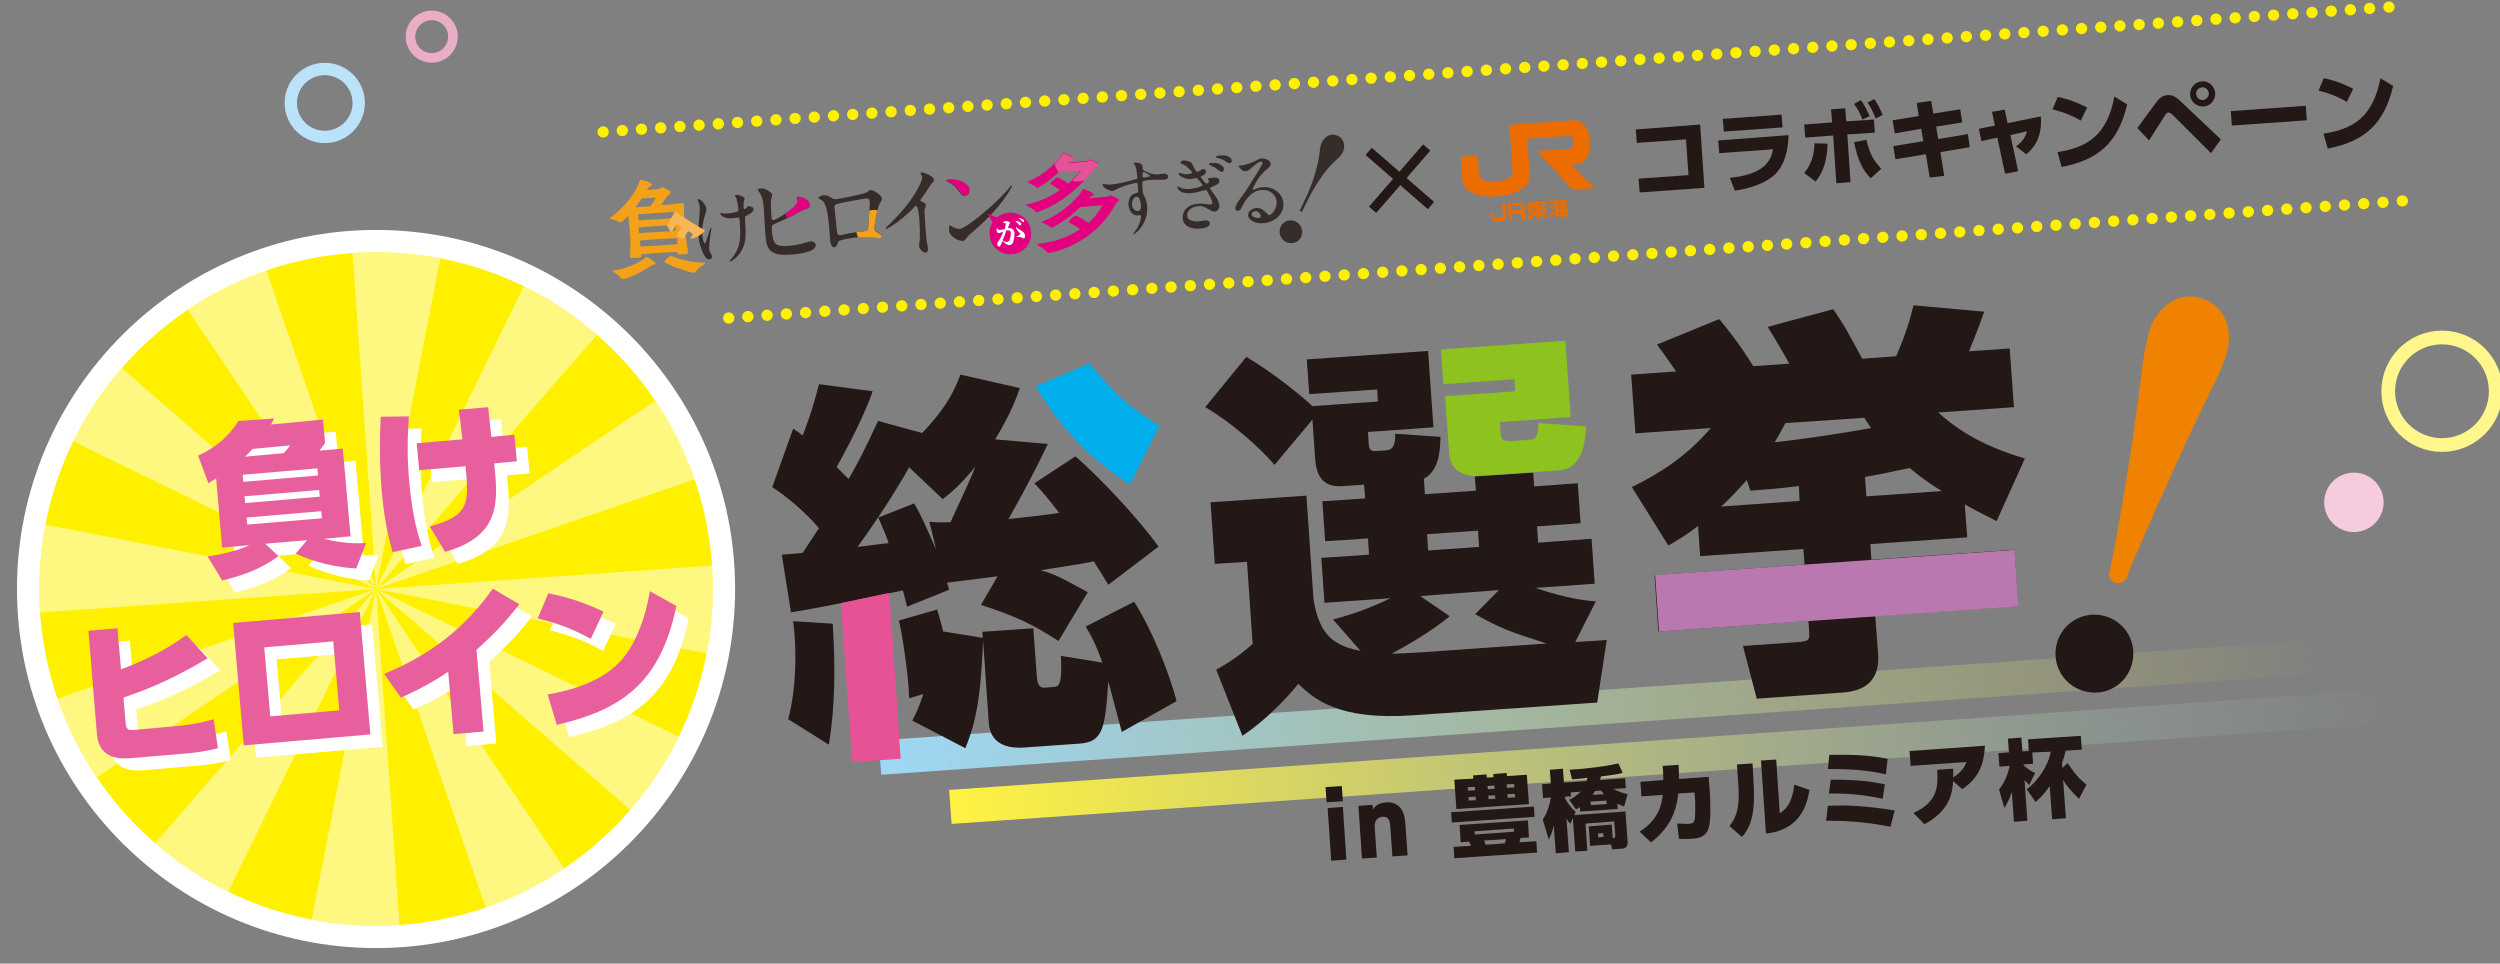 <?xml version="1.0" encoding="utf-8"?>
<!-- Generator: Adobe Illustrator 27.2.0, SVG Export Plug-In . SVG Version: 6.00 Build 0)  -->
<svg version="1.1" id="_レイヤー_2" xmlns="http://www.w3.org/2000/svg" xmlns:xlink="http://www.w3.org/1999/xlink" x="0px"
	 y="0px" viewBox="0 0 706.7 272.4" style="enable-background:new 0 0 706.7 272.4;" xml:space="preserve">
<rect x="0" y="0" width="706.7" height="272.4" fill="#808080" stroke="none"/>
<style type="text/css">
	.st0{fill:none;stroke:#BAE3F9;stroke-width:3.489;stroke-miterlimit:10;}
	.st1{fill:none;stroke:#FFF78C;stroke-width:3.877;stroke-miterlimit:10;}
	.st2{fill:none;stroke:#E9ADC6;stroke-width:2.714;stroke-miterlimit:10;}
	.st3{fill:#F7CBDE;}
	.st4{fill:#362C29;}
	.st5{fill:#F4A11A;}
	.st6{clip-path:url(#SVGID_00000160891832353946981960000006056927451017662366_);fill:#F7B756;}
	.st7{fill:#E3007F;}
	.st8{clip-path:url(#SVGID_00000005977460808918793760000006708490975751002022_);fill:#E75297;}
	.st9{clip-path:url(#SVGID_00000083067581077098388220000012513243954939459257_);fill:#E3007F;}
	.st10{clip-path:url(#SVGID_00000008850436681325342380000018202235462481667481_);fill:#F4A11A;}
	.st11{clip-path:url(#SVGID_00000157990869165236919860000000122957607525282194_);fill:#E3007F;}
	.st12{fill:#FFFFFF;}
	.st13{fill:#EC6C00;}
	.st14{fill:none;stroke:#231815;stroke-width:2.701;stroke-miterlimit:10;}
	.st15{fill:#231815;}
	.st16{fill:none;stroke:#FFF000;stroke-width:3.184;stroke-linecap:round;stroke-linejoin:round;}
	
		.st17{fill:none;stroke:#FFF000;stroke-width:3.184;stroke-linecap:round;stroke-linejoin:round;stroke-dasharray:1.598519e-02,5.435;}
	
		.st18{fill:none;stroke:#FFF000;stroke-width:3.184;stroke-linecap:round;stroke-linejoin:round;stroke-dasharray:1.595522e-02,5.425;}
	.st19{fill:url(#SVGID_00000086667190112836130380000007836772703704702622_);}
	.st20{fill:url(#SVGID_00000071545887744218398840000001639921345561509301_);}
	.st21{fill:#E75297;}
	.st22{fill:#00AEEB;}
	.st23{fill:#B979B0;}
	.st24{fill:#EF8200;}
	.st25{fill:#8DC21F;}
	.st26{fill:#FFF000;}
	.st27{opacity:0.5;}
	.st28{clip-path:url(#SVGID_00000128469273018824791340000018145650597767472318_);}
	.st29{fill:#E85F9D;}
</style>
<circle class="st0" cx="91.8" cy="29.1" r="9.6"/>
<circle class="st1" cx="690.3" cy="110.6" r="15.2"/>
<ellipse transform="matrix(0.923 -0.386 0.386 0.923 5.418 47.849)" class="st2" cx="122" cy="10.4" rx="6" ry="6"/>
<circle class="st3" cx="665.4" cy="142" r="8.4"/>
<g>
	<g>
		<g>
			<g>
				<g>
					<g>
						<g>
							<path class="st4" d="M199.7,59.2c0,0.4-0.6,2.2-0.7,2.6c-0.4,1.6-0.6,3.3-0.5,4.6c0.1,1.1,0.4,2.4,0.7,2.4
								c0.5,0,1.4-4.4,1.8-4.5c0.1,0,0.1,0.1,0.1,0.2c0,0.2-0.3,2.3-0.4,2.8c-0.1,0.5-0.3,2.2-0.2,3.2c0,0.2,0,0.5,0.4,1.1
								c0.1,0.1,0.3,0.6,0.4,0.9c0,0.4-0.3,0.8-0.8,0.8c-0.9,0.1-1.6-1.3-2.1-2.6c-0.8-1.9-0.9-3.3-0.9-4c-0.1-0.9-0.1-2,0.2-5.5
								c0.1-1.7,0.1-2.1,0.1-2.6c0-0.6-0.2-1.1-0.4-1.6c-0.1-0.4-0.2-0.4-0.2-0.5c0-0.1,0-0.2,0.2-0.2
								C198.1,56.2,199.6,57.8,199.7,59.2z M210.6,61.6c0.3,5,0.3,7-0.9,9.1c-1.1,2.1-3.1,3.3-3.4,3.3c0,0-0.1,0-0.1-0.1
								c0-0.1,1.1-1.4,1.3-1.7c1.9-2.9,1.9-5.2,1.6-9.8c-0.1-0.8-0.1-1-0.5-0.9c-0.2,0-1.3,0.2-1.5,0.2c-2.4,0.2-3.5-0.9-3.5-1.4
								c0,0,0-0.1,0.1-0.1c0.1,0,0.4,0.1,0.6,0.1c0.6,0.1,1.2,0.1,1.5,0c0.4,0,2.2-0.2,2.8-0.6c0.1-0.1,0.2-0.2,0.1-1
								c-0.1-0.8-0.4-2.4-0.6-2.8c-0.1-0.1-0.4-0.4-0.4-0.5c0-0.1,0.3-0.3,0.6-0.3c0.7,0,2.1,0.5,2.2,1c0,0.2-0.3,0.9-0.3,1.1
								c0,0.4,0,0.9,0,1.3c0,0.4,0.1,0.6,0.3,0.6c0.2,0,0.5-0.3,0.6-0.4c0.2-0.4,0.2-0.4,0.5-0.4c0.2,0,1.3,0.1,1.4,0.7
								c0.1,0.7-0.7,1.3-1.3,1.6c-0.7,0.4-0.9,0.5-0.9,0.6C210.5,61.1,210.6,61.5,210.6,61.6z"/>
						</g>
					</g>
					<path class="st4" d="M260.4,56.9c1.2,0.6,1.3,0.7,1.3,1c0,0.2-0.2,1-0.3,1.2c-0.1,0.5-0.1,1.1,0.2,5.1c0.1,0.8,0.2,2.3,0.3,3.5
						c0.1,0.3,0.3,2,0.4,2.4c0,0.3,0.1,1.3-0.6,1.3c-0.8,0.1-1.9-1.1-1.9-1.9c0-0.3,0.2-1.6,0.2-1.9c0.1-1.6,0-3.8-0.1-5.4
						c-0.1-1-0.3-4.1-1-4c-0.1,0-0.3,0.1-0.5,0.4c-2.6,2.9-7.3,6.1-7.8,6.1c-0.1,0-0.1,0-0.2-0.2c0-0.1,0-0.1,0.1-0.2
						c0.7-0.7,1.5-1.4,1.9-1.9c6.4-6.3,8.3-11.4,8.3-12.2c0-0.3-0.1-0.5-0.3-0.8c0-0.1-0.2-0.4-0.2-0.4c0-0.1,0.1-0.2,0.3-0.3
						c0.4,0,3.4,1,3.5,2.1c0,0.3-0.1,0.5-0.2,0.6c-0.7,0.7-0.8,0.9-1.8,2.5c-0.4,0.7-1.3,1.8-1.8,2.6
						C260.1,56.7,260.2,56.8,260.4,56.9z"/>
					<g>
						<g>
							<path class="st5" d="M182.5,72.8c0.1-0.1,0.2-0.2,0.3-0.2c0.3,0,2.5,1.5,2.5,1.9c0,0.2-0.2,0.3-0.7,0.4
								c-0.4,0.1-0.6,0.2-0.9,0.4c-3.2,2.2-6.7,3.6-7.6,3.6c-0.2,0-0.4,0-0.5-0.2c-0.3-0.6-1.7-1.5-2.3-1.9
								c-0.1-0.1-0.2-0.1-0.2-0.2s0.1-0.1,0.2-0.1C178.7,75.7,181.7,73.4,182.5,72.8z M194.5,71.4c0,0.3-0.2,0.3-0.3,0.4
								c-0.4,0.1-0.9,0.1-1.4,0.1c-1.1,0.1-1.3,0-1.3-0.3l0-0.4c-1,0-3.1,0.2-5.2,0.3c-1.8,0.1-3.9,0.3-5.1,0.4l0.1,0.6
								c0,0.3-0.4,0.3-1.6,0.4c-1.5,0.1-1.6,0-1.6-0.1l0-0.1c0.1-3.3,0.2-4.6,0-6.5c-0.3-3.6-0.4-4.5-0.5-5.2
								c-0.5,0.5-1.8,1.9-2.2,1.9c-0.1,0-0.2,0-0.3-0.1c-0.9-0.5-1.8-0.7-2.4-0.9c-0.2,0-0.2-0.1-0.3-0.1c0,0,0-0.1,0.1-0.2
								c4.3-3.2,7.4-7.4,8.4-10.6c0.1-0.1,0.1-0.2,0.1-0.2c0.5,0,3.2,0.8,3.3,1.4c0,0.2-0.2,0.4-0.6,0.6c-0.3,0.1-0.4,0.1-0.9,0.9
								c1.7-0.1,3.1-0.2,3.6-0.3c0.3,0,0.5-0.5,0.8-0.5c0.1,0,2.3,0.9,2.4,1.5c0,0.1-0.1,0.3-0.4,0.5c-0.2,0.1-0.5,0.5-0.6,0.6
								c-0.5,0.6-1.1,1.6-1.7,2.5c1.7-0.1,2.8-0.2,6.1-0.6c0.2,0,0.3,0,0.3,0.2l0,0.1c0,2.7,0.1,4.4,0.3,7.3
								C193.8,66.7,194.1,68.4,194.5,71.4L194.5,71.4z M181.4,56.1c-0.5,0.8-1.1,1.6-1.8,2.5c1.4-0.1,2.9-0.2,4.3-0.3
								c0.5-0.8,1.2-1.8,1.5-2.5C185,55.9,183,56,181.4,56.1z M191,63.6c-0.9,0-3.1,0.2-5.2,0.3c-1.9,0.1-4.1,0.3-5.3,0.4l0.1,1.6
								c1.2-0.1,3.3-0.2,5.2-0.3c2.1-0.1,4.3-0.3,5.2-0.4L191,63.6z M190.7,59.9c0,0-2.7,0.2-5.2,0.3c-2.6,0.2-5.1,0.4-5.1,0.4
								s0,0.5,0.1,1.7c1.2-0.1,3.3-0.2,5.2-0.3c2.1-0.1,4.2-0.3,5.2-0.4C190.7,60.4,190.7,59.9,190.7,59.9z M186.1,67.6
								c-1.9,0.1-4.1,0.3-5.2,0.4c0,0.6,0.1,1.1,0.2,1.7c1.2-0.1,3.3-0.2,5.2-0.3c2.1-0.1,4.3-0.3,5.2-0.4c0-0.6,0-1.1-0.1-1.7
								C190.3,67.4,188.1,67.5,186.1,67.6z M196.6,76.9c-0.1,0.1-0.2,0.2-0.4,0.2c-1,0.1-8.4-2.5-8.4-3.2c0-0.1,1.5-1.6,1.9-1.6
								c0.1,0,0.2,0,0.3,0.1c0.9,0.5,5.2,1.8,9,1.9c0.2,0,0.3,0,0.3,0.1c0,0.1,0,0.2-0.2,0.3C198.4,75,197.1,76.1,196.6,76.9z"/>
						</g>
						<g>
							<defs>
								<path id="SVGID_1_" d="M199,74.2c-3.8-0.1-8.1-1.4-9-1.9c-0.1-0.1-0.2-0.1-0.3-0.1c-0.5,0-1.9,1.5-1.9,1.6
									c0.1,0.7,7.4,3.3,8.4,3.2c0.2,0,0.3,0,0.4-0.2c0.5-0.8,1.8-1.9,2.5-2.4c0.2-0.1,0.2-0.2,0.2-0.3
									C199.3,74.2,199.2,74.2,199,74.2z M172.5,61.9c0,0,0-0.1,0.1-0.2c4.3-3.2,7.4-7.4,8.4-10.6c0.1-0.1,0.1-0.2,0.1-0.2
									c0.5,0,3.2,0.8,3.3,1.4c0,0.2-0.2,0.4-0.6,0.6c-0.3,0.1-0.4,0.1-0.9,0.9c1.7-0.1,3.1-0.2,3.6-0.3c0.3,0,0.5-0.5,0.8-0.5
									c0.1,0,2.3,0.9,2.4,1.5c0,0.1-0.1,0.3-0.4,0.5c-0.2,0.1-0.5,0.5-0.6,0.6c-0.5,0.6-1.1,1.6-1.7,2.5c1.7-0.1,2.8-0.2,6.1-0.6
									c0.2,0,0.3,0,0.3,0.2l0,0.1c0,2.7,0.1,4.4,0.3,7.3c0.1,1.6,0.4,3.3,0.8,6.2l0,0.1c0,0.3-0.2,0.3-0.3,0.4
									c-0.4,0.1-0.9,0.1-1.4,0.1c-1.1,0.1-1.3,0-1.3-0.3l0-0.4c-1,0-3.1,0.2-5.2,0.3c-1.8,0.1-3.9,0.3-5.1,0.4l0.1,0.6
									c0,0.3-0.4,0.3-1.6,0.4c-1.5,0.1-1.6,0-1.6-0.1l0-0.1c0.1-3.3,0.2-4.6,0-6.5c-0.3-3.6-0.4-4.5-0.5-5.2
									c-0.5,0.5-1.8,1.9-2.2,1.9c-0.1,0-0.2,0-0.3-0.1c-0.9-0.5-1.8-0.7-2.4-0.9C172.6,61.9,172.5,61.9,172.5,61.9z M185.5,60.2
									c-2.6,0.2-5.1,0.4-5.1,0.4s0,0.5,0.1,1.7c1.2-0.1,3.3-0.2,5.2-0.3c2.1-0.1,4.2-0.3,5.2-0.4c-0.1-1.1-0.1-1.7-0.1-1.7
									S188,60.1,185.5,60.2z M179.7,58.6c1.4-0.1,2.9-0.2,4.3-0.3c0.5-0.8,1.2-1.8,1.5-2.5c-0.5,0-2.6,0.2-4.1,0.3
									C180.9,56.9,180.4,57.8,179.7,58.6z M180.7,66c1.2-0.1,3.3-0.2,5.2-0.3c2.1-0.1,4.3-0.3,5.2-0.4l-0.1-1.6
									c-0.9,0-3.1,0.2-5.2,0.3c-1.9,0.1-4.1,0.3-5.3,0.4L180.7,66z M181,69.8c1.2-0.1,3.3-0.2,5.2-0.3c2.1-0.1,4.3-0.3,5.2-0.4
									c0-0.6-0.1-1.1-0.1-1.7c-0.9,0-3.1,0.2-5.2,0.3c-1.9,0.1-4.1,0.3-5.2,0.4C180.9,68.6,180.9,69.2,181,69.8z M173.3,76.8
									c0.6,0.4,2,1.4,2.3,1.9c0.1,0.1,0.3,0.2,0.5,0.2c0.9-0.1,4.4-1.4,7.6-3.6c0.3-0.2,0.5-0.3,0.9-0.4c0.4-0.1,0.7-0.3,0.7-0.4
									c0-0.4-2.2-1.9-2.5-1.9c-0.1,0-0.1,0.1-0.3,0.2c-0.8,0.7-3.8,2.9-9.1,3.8c-0.1,0-0.2,0-0.2,0.1
									C173.1,76.7,173.1,76.7,173.3,76.8z"/>
							</defs>
							<clipPath id="SVGID_00000128483693392829972180000015974154835526951609_">
								<use xlink:href="#SVGID_1_"  style="overflow:visible;"/>
							</clipPath>
							
								<ellipse transform="matrix(0.58 -0.815 0.815 0.58 31.825 184.029)" style="clip-path:url(#SVGID_00000128483693392829972180000015974154835526951609_);fill:#F7B756;" cx="194.2" cy="61.2" rx="6.3" ry="6.3"/>
						</g>
					</g>
					<g>
						<path class="st4" d="M368.9,56.4c1.8-3.6,3.6-9,4.1-13c0.2-1.8,0.3-2.5,0.7-3.2c0.9-1.8,2.7-2.7,4.5-1.8
							c1.7,0.8,2.2,2.8,1.4,4.6c-0.3,0.7-0.7,1.2-2.2,2.5c-3.1,2.8-6,7.6-7.8,11.2l-1.6,3.2l-0.6-0.3L368.9,56.4z M367.8,67
							c-0.7,1.5-2.6,2.2-4.3,1.4c-1.6-0.8-2.2-2.7-1.5-4.3c0.8-1.7,2.7-2.2,4.3-1.5C367.9,63.5,368.6,65.4,367.8,67z"/>
					</g>
					<g>
						<g>
							<path class="st7" d="M302.6,48.2c-0.6,0-2.1,0.2-3,0.2c-3.4,3.2-6.2,4.7-6.3,4.7c-0.1,0-0.2,0-0.3-0.1
								c-0.4-0.5-1.9-1.1-2.4-1.4c-0.1-0.1-0.2-0.1-0.2-0.1c0,0,0.1-0.1,0.1-0.1c6.1-2.7,9.5-7,9.9-8.2c0-0.1,0.1-0.1,0.1-0.1
								c0.1,0,2.8,1,2.9,1.5c0,0.1-0.2,0.2-0.4,0.3c-0.3,0.1-0.8,0.7-1,0.9l-0.1,0.2l1-0.1c1.2-0.1,4.3-0.4,4.3-0.4
								c0.6,0,0.5-0.4,0.9-0.4c0.2,0,2.3,0.8,2.3,1.2c0,0.2-0.3,0.4-0.4,0.5c-0.5,0.5-0.6,0.6-1,1.1c-7.1,9.7-15.9,12.1-15.9,12.1
								c-0.1,0-0.3,0-0.3-0.1c-0.6-0.8-2.1-1.5-2.6-1.8c-0.2-0.1-0.2-0.2-0.2-0.2c0-0.1,0.2-0.1,0.3-0.1c3.7-0.8,6.8-2.3,9.3-4.1
								c-0.9-0.7-2-1.3-2.5-1.6c-0.2-0.1-0.2-0.2-0.2-0.2c0-0.2,1.5-1.6,1.9-1.7c0.3,0,2,0.8,3.2,1.7c1.5-1.3,2.7-2.7,3.7-4.1
								L302.6,48.2z M308.5,56c1.3-0.1,4.4-0.4,4.4-0.4c0.6,0,0.6-0.4,0.9-0.4c0.4,0,2.5,1,2.5,1.3c0,0.3-0.3,0.5-0.4,0.6
								c-0.6,0.5-0.5,0.6-0.9,1.2c-6.3,11.1-17.7,13.1-18.5,13.2c-0.1,0-0.3,0-0.4-0.1c-0.6-0.9-2.2-1.7-2.7-2.1
								c-0.2-0.1-0.2-0.2-0.2-0.3c0,0,0.1-0.1,0.3-0.1c4.6-0.4,8.7-2,11.8-4.1c-1-0.8-2.4-1.6-2.9-1.8c-0.2-0.1-0.3-0.2-0.3-0.3
								c0-0.2,1.5-1.7,1.9-1.7c0.5,0,2.6,1.2,3.7,2c1.7-1.5,3.1-3.3,3.9-5c-1.2,0.1-2.1,0.2-3.3,0.3c-0.6,0-1.9,0.2-2.9,0.2
								c-4.1,4-7.9,5.8-8,5.9c-0.1,0-0.2,0-0.3-0.1c-0.4-0.5-2-1.1-2.6-1.4c-0.1-0.1-0.2-0.1-0.2-0.1c0,0,0.1-0.1,0.2-0.1
								c6.9-2.7,11.1-8,11.6-9.2c0-0.1,0.1-0.1,0.1-0.1c0.2,0,3,1.1,3,1.6c0,0.2-0.2,0.3-0.5,0.4c-0.3,0.1-0.3,0.1-1,0.9L308.5,56z"
								/>
						</g>
						<g>
							<defs>
								<path id="SVGID_00000070090864997105204090000010384508553300126121_" d="M309,48.1c0.4-0.5,0.5-0.6,1-1.1
									c0.1-0.1,0.4-0.3,0.4-0.5c0-0.4-2.1-1.3-2.3-1.2c-0.3,0-0.3,0.3-0.9,0.4c0,0-3.1,0.3-4.3,0.4l-1,0.1l0.1-0.2
									c0.2-0.3,0.7-0.8,1-0.9c0.3-0.1,0.5-0.2,0.4-0.3c0-0.5-2.7-1.5-2.9-1.5c-0.1,0-0.1,0-0.1,0.1c-0.4,1.1-3.8,5.5-9.9,8.2
									c-0.1,0-0.1,0.1-0.1,0.1c0,0.1,0.1,0.1,0.2,0.1c0.6,0.3,2.1,0.9,2.4,1.4c0.1,0.1,0.2,0.1,0.3,0.1c0.2,0,3-1.5,6.3-4.7
									c0.8-0.1,2.4-0.2,3-0.2l3-0.2c-1,1.4-2.2,2.7-3.7,4.1c-1.2-0.9-2.9-1.7-3.2-1.7c-0.4,0-1.9,1.5-1.9,1.7
									c0,0.1,0.1,0.2,0.2,0.2c0.5,0.2,1.6,0.9,2.5,1.6c-2.5,1.8-5.6,3.3-9.3,4.1c-0.2,0-0.3,0.1-0.3,0.1c0,0,0.1,0.1,0.2,0.2
									c0.5,0.3,2,1,2.6,1.8c0.1,0.1,0.2,0.1,0.3,0.1C293.1,60.2,301.9,57.8,309,48.1z M296,71.3c0.1,0.1,0.3,0.1,0.4,0.1
									c0.8-0.1,12.2-2,18.5-13.2c0.3-0.6,0.3-0.6,0.9-1.2c0.1-0.1,0.4-0.3,0.4-0.6c0-0.4-2.1-1.4-2.5-1.3c-0.3,0-0.3,0.4-0.9,0.4
									c0,0-3.1,0.3-4.4,0.4l-0.7,0.1c0.7-0.8,0.7-0.8,1-1c0.3-0.1,0.5-0.2,0.5-0.4c0-0.5-2.8-1.6-3-1.6c-0.1,0-0.1,0-0.1,0.1
									c-0.4,1.2-4.7,6.5-11.6,9.2c-0.1,0-0.2,0.1-0.2,0.1c0,0,0.1,0.1,0.2,0.1c0.6,0.3,2.2,0.9,2.6,1.4c0.1,0.1,0.2,0.1,0.3,0.1
									c0.1,0,3.9-1.9,8-5.9c0.9-0.1,2.3-0.2,2.9-0.2c1.2-0.1,2.1-0.2,3.3-0.3c-0.9,1.7-2.2,3.4-3.9,5c-1.1-0.8-3.2-2-3.7-2
									c-0.4,0-1.9,1.5-1.9,1.7c0,0.1,0.1,0.2,0.3,0.3c0.5,0.2,1.9,1.1,2.9,1.8c-3.2,2.1-7.2,3.7-11.8,4.1c-0.3,0-0.3,0.1-0.3,0.1
									c0,0.1,0.1,0.1,0.2,0.3C293.8,69.6,295.4,70.4,296,71.3z"/>
							</defs>
							<clipPath id="SVGID_00000153669183629118353740000008336641640683882391_">
								<use xlink:href="#SVGID_00000070090864997105204090000010384508553300126121_"  style="overflow:visible;"/>
							</clipPath>
							<path style="clip-path:url(#SVGID_00000153669183629118353740000008336641640683882391_);fill:#E75297;" d="M310.9,44.9
								c-0.1,3.6-3,6.4-6.6,6.4c-3.6-0.1-6.4-3-6.4-6.6c0.1-3.6,3-6.4,6.6-6.4C308.1,38.4,311,41.3,310.9,44.9z"/>
						</g>
					</g>
					<g>
						<path class="st4" d="M217.7,54.3c0.2,0.1,0.5,0.4,0.6,0.7c0,0.3-0.4,1.5-0.4,1.7c0,1.1,0.1,3.7,0.2,5c0,0.2,0.1,0.5,0.6,0.5
							c0.6,0,6.9-3.7,6.8-5.3c0-0.2-0.3-1-0.3-1.1c0-0.1,0.2-0.1,0.4-0.1c2-0.1,3.2,1.6,3.3,2.3c0,0.7-0.4,0.8-1.3,1.1
							c-0.7,0.2-3.3,1.7-3.8,2c-0.8,0.4-5.1,2.3-5.3,2.4c-0.3,0.3-0.3,0.4-0.3,1.6c0.3,3.9,0.9,4.7,4.8,4.4c1.3-0.1,2.5-0.3,4.3-0.8
							c0.4-0.1,1.7-0.5,2-0.5c0.6,0,1.2,0.4,1.3,1c0.2,2.2-5.6,2.7-7.5,2.8c-6.2,0.4-6.5-2.2-6.8-6.5c-0.1-1.1-0.3-5.8-0.4-6.8
							c-0.2-2.5-0.7-3.5-1.1-4.1c-0.5-0.8-0.6-0.9-0.6-1c0-0.2,0.4-0.3,0.7-0.3C215.9,53.2,216.3,53.3,217.7,54.3z"/>
						<g>
							<defs>
								<path id="SVGID_00000133498703345503690800000003140181466325566863_" d="M216.4,65.4c0.3,4.3,0.6,6.9,6.8,6.5
									c1.9-0.1,7.6-0.5,7.5-2.8c0-0.6-0.6-1-1.3-1c-0.4,0-1.7,0.4-2,0.5c-1.9,0.6-3.1,0.8-4.3,0.8c-3.9,0.3-4.6-0.5-4.8-4.4
									c-0.1-1.1-0.1-1.3,0.3-1.6c0.1-0.1,4.5-2,5.3-2.4c0.6-0.3,3.2-1.8,3.8-2c0.9-0.2,1.3-0.4,1.3-1.1c-0.1-0.7-1.2-2.4-3.3-2.3
									c-0.2,0-0.4,0-0.4,0.1c0,0.1,0.3,0.9,0.3,1.1c0.1,1.6-6.2,5.3-6.8,5.3c-0.5,0-0.6-0.3-0.6-0.5c-0.1-1.3-0.2-3.9-0.2-5
									c0-0.3,0.4-1.5,0.4-1.7c0-0.3-0.3-0.6-0.6-0.7c-1.4-1-1.8-1.1-2.7-1.1c-0.3,0-0.7,0.1-0.7,0.3c0,0.1,0.1,0.1,0.6,1
									c0.4,0.6,0.9,1.7,1.1,4.1C216,59.6,216.3,64.3,216.4,65.4z"/>
							</defs>
							<clipPath id="SVGID_00000142140133143161120300000008733138316369766799_">
								<use xlink:href="#SVGID_00000133498703345503690800000003140181466325566863_"  style="overflow:visible;"/>
							</clipPath>
							<path style="clip-path:url(#SVGID_00000142140133143161120300000008733138316369766799_);fill:#E3007F;" d="M233.3,58.1
								c0.5,3.2-1.7,6.1-4.8,6.6c-3.2,0.5-6.1-1.7-6.6-4.8c-0.5-3.2,1.7-6.1,4.8-6.6C229.8,52.8,232.8,55,233.3,58.1z"/>
						</g>
					</g>
					<g>
						<path class="st4" d="M244.9,54.4c1-0.6,1.1-0.7,1.3-0.7c0.4,0,3,1.2,3.1,2.5c0,0.4-0.1,0.5-0.6,1.3c-0.8,1.2-1.6,6.8-1.6,7.1
							c0,0.4,0.2,0.5,1.7,1.5c0.2,0.1,0.4,0.3,0.4,0.6c0,0.4-0.4,0.5-0.5,0.6c-0.3,0-1.6-0.3-1.9-0.3c-1.2-0.1-2.8-0.1-3.8,0
							c-0.5,0-5.8,0.7-6,1.3c-0.5,1.3-0.6,1.6-1.2,1.6c-0.9,0.1-1-1.4-1.1-1.7c-0.4-5.3-0.7-9.7-1.9-11.1c-0.5-0.6-0.6-0.6-1.3-0.9
							c-0.1-0.1-0.1-0.1-0.1-0.2c0-0.3,0.8-0.8,1.2-0.8c1.2-0.1,1.8,0.4,2.1,0.5c0.8,0.6,0.9,0.6,1.6,0.6
							C237.3,56.2,244.1,54.9,244.9,54.4z M238.6,57.2c-2.8,0.6-2.8,0.7-2.7,1.6c0.1,0.9,0.6,5.6,0.7,6.7c0.1,1,0.6,1,0.9,1
							c0.2,0,1.3-0.3,1.9-0.4c0.4-0.1,1.3-0.2,2.2-0.4c3.3-0.4,3.7-0.4,3.8-0.9c0-0.1,0.5-7.3,0.5-7.6c0-0.3-0.1-1.1-0.9-1.1
							C243.6,56.2,239.3,57.1,238.6,57.2z"/>
						<g>
							<defs>
								<path id="SVGID_00000176003412407175270970000002584447122762995841_" d="M231.6,56.2c-0.1-0.1-0.1-0.1-0.1-0.2
									c0-0.3,0.8-0.8,1.2-0.8c1.2-0.1,1.8,0.4,2.1,0.5c0.8,0.6,0.9,0.6,1.6,0.6c0.8-0.1,7.7-1.4,8.5-1.8c1-0.6,1.1-0.6,1.3-0.7
									c0.4,0,3,1.2,3.1,2.5c0,0.4-0.1,0.5-0.6,1.3c-0.8,1.2-1.6,6.8-1.6,7.1c0,0.4,0.2,0.5,1.7,1.5c0.2,0.1,0.4,0.3,0.4,0.6
									c0,0.4-0.4,0.5-0.5,0.6c-0.3,0-1.6-0.3-1.9-0.3c-1.2-0.1-2.8-0.1-3.8,0c-0.5,0-5.8,0.7-6,1.3c-0.5,1.3-0.6,1.6-1.2,1.6
									c-0.9,0.1-1-1.4-1.1-1.7c-0.4-5.3-0.7-9.7-1.9-11.1C232.4,56.5,232.3,56.5,231.6,56.2z M237.5,66.5c0.2,0,1.3-0.3,1.9-0.4
									c0.4-0.1,1.3-0.2,2.2-0.4c3.3-0.4,3.7-0.4,3.8-0.9c0-0.1,0.5-7.3,0.5-7.6c0-0.3-0.1-1.1-0.9-1.1c-1.4,0.1-5.7,0.9-6.4,1.1
									c-2.8,0.6-2.8,0.7-2.7,1.6c0.1,0.9,0.6,5.6,0.7,6.7C236.7,66.5,237.2,66.5,237.5,66.5z"/>
							</defs>
							<clipPath id="SVGID_00000091697414804961717980000007680298101941580937_">
								<use xlink:href="#SVGID_00000176003412407175270970000002584447122762995841_"  style="overflow:visible;"/>
							</clipPath>
							<path style="clip-path:url(#SVGID_00000091697414804961717980000007680298101941580937_);fill:#F4A11A;" d="M252.2,63.7
								c0.4,2.8-1.5,5.5-4.3,5.9c-2.8,0.4-5.5-1.5-5.9-4.3c-0.4-2.8,1.5-5.5,4.3-5.9C249.1,59,251.8,60.9,252.2,63.7z"/>
						</g>
					</g>
					<g>
						<path class="st4" d="M275.9,64.7c-0.7,0.6-2.1,1.8-2.7,2.6c-0.5,0.7-0.6,0.8-1,0.8c-1.6,0.1-3.9-1.6-3.9-2.8
							c0-0.2-0.1-1.5,0.2-1.6c0.1,0,0.8,0.4,0.9,0.5c0.4,0.2,1.4,0.6,2,0.5c1.4-0.1,8.8-5.8,13.3-10.9c0.4-0.5,1.2-1.4,1.2-1.4
							c0.1,0,0.2,0.1,0.2,0.1C286.1,52.9,283.1,58.5,275.9,64.7z M272.8,55.3c-0.8,0.1-1.1-0.4-2.2-1.8c-1.1-1.4-2-1.8-2.8-2.2
							c-0.1,0-0.3-0.1-0.3-0.2c0-0.1,0.2-0.3,0.6-0.3c3.1-0.2,5.7,1.3,5.8,3C274.1,54.6,273.6,55.2,272.8,55.3z"/>
						<g>
							<defs>
								<path id="SVGID_00000017499741802631314160000013451480771905688482_" d="M286.1,52.6c0-0.1-0.1-0.1-0.2-0.1
									c-0.1,0-0.8,0.9-1.2,1.4c-4.5,5.1-11.9,10.8-13.3,10.9c-0.6,0-1.6-0.3-2-0.5c-0.1-0.1-0.8-0.5-0.9-0.5
									c-0.3,0-0.2,1.4-0.2,1.6c0.1,1.2,2.4,2.9,3.9,2.8c0.4,0,0.5-0.1,1-0.8c0.6-0.8,2-2,2.7-2.6
									C283.1,58.5,286.1,52.9,286.1,52.6z M267.6,51c0,0.1,0.2,0.2,0.3,0.2c0.8,0.4,1.7,0.8,2.8,2.2c1.1,1.4,1.4,1.8,2.2,1.8
									c0.8-0.1,1.2-0.7,1.2-1.5c-0.1-1.7-2.7-3.2-5.8-3C267.8,50.8,267.6,50.9,267.6,51z"/>
							</defs>
							<clipPath id="SVGID_00000062891982443677524230000010473588333820374176_">
								<use xlink:href="#SVGID_00000017499741802631314160000013451480771905688482_"  style="overflow:visible;"/>
							</clipPath>
							<path style="clip-path:url(#SVGID_00000062891982443677524230000010473588333820374176_);fill:#E3007F;" d="M275.3,53.4
								c0.5,3.1-1.6,6.1-4.8,6.6c-3.1,0.5-6.1-1.6-6.6-4.8c-0.5-3.1,1.6-6.1,4.8-6.6C271.9,48.1,274.8,50.2,275.3,53.4z"/>
						</g>
					</g>
					<g>
						<path class="st4" d="M313.7,52.2c1.7-0.1,4.8-0.8,6.5-1.3c1.2-0.3,1.4-0.3,1.3-0.9c-0.1-1.1-0.3-2.6-0.6-3.2
							c0-0.1-0.4-0.5-0.5-0.6c0-0.2,0.4-0.2,0.5-0.2c1.1-0.1,2,0.3,2.1,1c0,0.1-0.1,0.6,0,0.7c0,0.5,0.8,0.8,2.2,1.3
							c0.6,0.2,1.3,0.4,2.2,0.3c0.2,0,1.2-0.2,1.4-0.2c0.3,0,1.4,0,1.4,0.8c0,0.6-0.4,0.9-1.2,0.9c-0.5,0-2.8,0-3.2,0
							c-0.6,0-2.1,0.2-2.6,0.4c-0.3,0.2-0.4,0.5-0.2,2.6c0,0.7,0.1,0.8,0.4,1.5c0.5,1,0.8,1.7,0.9,3.1c0.3,4.6-3.1,7.7-3.9,7.8
							c0,0-0.1,0-0.1-0.1c0,0,0.9-1.2,1.1-1.5c0.6-1,1.2-2.5,1.1-3.5c0-0.1,0-0.3-0.3-0.3c-0.1,0-0.4,0.1-0.5,0.1
							c-1.3,0.1-2.5-1-2.7-2.9c0-0.3-0.2-2.9,2.1-3.4c0.7-0.1,0.7-0.3,0.6-1.5c-0.1-1.3-0.1-1.4-0.6-1.4c-0.2,0-2.7,0.6-4.2,1.2
							c-0.4,0.1-2.1,1.1-2.5,1.1c-0.5,0-2.6-0.8-2.7-1.8c0-0.1,0-0.2,0.1-0.2C312.2,52.1,313.4,52.2,313.7,52.2z M321.2,55.6
							c-0.6,0-1.3,1.1-1.2,2.3c0.1,1.3,1.1,1.8,1.7,1.8c0.9-0.1,0.9-1.5,0.8-1.9c-0.1-0.8-0.3-1.4-0.4-1.6
							C322,56,321.6,55.5,321.2,55.6z M323,49.8c0,0.4,0.1,0.4,0.5,0.4c0.1,0,1.7-0.2,1.6-0.5c0-0.2-1.7-1.2-1.9-1.1
							C323,48.7,322.9,49.2,323,49.8z"/>
						<path class="st4" d="M337,46.3c0.5,1.4,1.3,2.3,1.4,2.3c0.1,0,0.5-0.2,0.9-0.4c0.5-0.3,0.6-0.4,0.8-0.4c0.5,0,0.8,0.3,0.8,0.6
							c0,0.1,0.1,0.9-1.2,1.4c-0.2,0.1-0.3,0.1-0.3,0.2c0,0.1,1.4,1.9,1.6,1.9c0.1,0,0.9-0.3,0.8-0.7c0-0.1-0.3-0.4-0.4-0.5
							c0-0.2,0.2-0.2,0.3-0.3c0.5-0.1,1.3-0.2,1.5-0.2c0.8-0.1,1.5,0.3,1.5,0.9c0,0.5-0.2,1-2,1.7c-0.6,0.3-0.7,0.3-0.7,0.4
							c0,0.1,0.1,0.2,0.9,1.3c1.3,1.7,1.7,2.7,1.8,3.6c0.1,1-0.7,1.7-1.3,1.7c-0.6,0-0.8-0.1-2.4-1c-1-0.6-1.8-0.6-2.4-0.5
							c-2.2,0.2-3.1,1.6-3,2.6c0.1,1.7,2.3,1.7,2.9,1.7c0.4,0,2-0.3,2.3-0.3c0.3,0,1.1,0,1.2,0.8c0.1,1.3-2.4,1.5-2.7,1.5
							c-0.7,0.1-4.8,0.3-5-3c-0.1-1.4,0.9-3.8,4.4-4c0.8-0.1,1.5,0,2.3,0.1c0.2,0,0.7,0.1,1.2,0.1c0.2,0,0.5-0.2,0.5-0.5
							c-0.1-0.8-1-2.5-1.5-3.3c-0.1-0.2-0.2-0.3-0.4-0.3c-0.1,0-0.7,0.2-0.8,0.2c-1.3,0.4-2.2,0.6-3.3,0.7c-1.6,0.1-2.3-0.1-3-0.5
							c-0.6-0.4-0.9-0.9-0.9-1.2c0-0.2,0.1-0.2,0.2-0.2c0.1,0,0.5,0.2,0.6,0.3c0.8,0.4,1.8,0.5,2.7,0.4c2-0.1,3.7-0.9,3.7-1
							c0-0.1-1.5-2.1-1.8-2.1c-0.1,0-1.3,0.3-1.6,0.3c-1.9,0.1-3.4-1-3.4-1.5c0-0.1,0-0.2,0.2-0.2c0.1,0,0.8,0.2,1,0.2
							c0.5,0.2,0.8,0.2,1.3,0.1c0.5,0,1.4-0.2,1.4-0.4c0,0-1.4-1.8-2.6-2.3c-0.7-0.3-0.8-0.3-0.8-0.5c0-0.2,0.4-0.6,0.9-0.7
							C335.2,45.4,336.7,45.6,337,46.3z M344.3,46.2c0.9,0.3,1.6,1,1.7,1.4c0,0.5-0.2,1-0.6,1c-0.3,0-0.5-0.1-1.4-0.8
							c-0.4-0.4-0.8-0.6-1.9-1.1c-0.1-0.1-0.4-0.2-0.4-0.3c0-0.1,0.2-0.2,0.4-0.3C343.4,46,343.7,46,344.3,46.2z M345.2,43.9
							c2.1-0.1,3,0.9,3,1.5c0,0.4-0.2,0.7-0.6,0.7c-0.5,0-0.7-0.1-1.3-0.6c-0.5-0.4-1.5-0.7-2.3-0.9c-0.2-0.1-0.3-0.1-0.4-0.2
							c0-0.1,0.3-0.3,0.8-0.4C344.7,44,345,44,345.2,43.9z"/>
						<path class="st4" d="M360.9,57.1c-0.1-2-1.9-3.6-4.3-3.4c-3.2,0.2-5,3.7-5.4,4.5c-0.4,0.9-0.6,1.3-1.3,1.4
							c-0.6,0-0.7-0.4-0.7-0.6c0-0.6,0.1-1.1,1.7-3.3c1.4-1.9,1.7-2.3,5-7.7c0.7-1.2,1-1.7,1-2c0-0.2-0.2-0.3-0.5-0.3
							c-0.9,0.1-2.2,1.4-2.6,1.7c-0.9,0.9-1.2,1-1.7,1c-1.1,0.1-2-1.4-2-1.5c0-0.1,0.1-0.1,0.6-0.1c1.3-0.1,3-0.8,3.7-1.1
							c1.5-0.8,1.6-0.8,2.1-0.9c1-0.1,2.6,0.4,2.7,1.5c0,0.7-0.5,1.1-1.6,2c-1.7,1.4-3.5,4.8-3.5,5.2c0,0.1,0.1,0.2,0.2,0.2
							c0.1-0.1,0.4-0.2,0.6-0.3c0.8-0.3,1.4-0.5,2.1-0.5c3.1-0.2,5.6,1.9,5.8,4.6c0.2,3.1-2.6,5.4-5.7,5.6c-2.4,0.2-4.2-1-4.3-2.2
							c-0.1-0.9,0.9-2,2.3-2.1c1.1-0.1,2.1,0.5,2.9,1.4c0.4,0.4,0.5,0.6,0.9,0.6C359.4,60.7,361,59.1,360.9,57.1z M354.8,59.7
							c-0.6,0-1,0.5-1,0.9c0,0.6,1.1,1.1,2.2,1c0.2,0,0.4-0.2,0.4-0.5C356.4,60.6,355.7,59.6,354.8,59.7z"/>
					</g>
					<g>
						<g>
							<circle class="st7" cx="285.6" cy="66" r="5.9"/>
							<polygon class="st7" points="285.6,66 283.3,62.1 279,60.3 281.4,64.2 							"/>
						</g>
						<g>
							<path class="st12" d="M282.8,69.4c-0.1,0.2-0.3,0.3-0.4,0.3c-0.2,0-0.5-0.2-0.5-0.6c0-0.2,0-0.4,0.1-0.5
								c0.4-0.6,0.8-1.2,1.1-1.9c0.2-0.4,0.3-0.8,0.5-1.2c-0.3,0.1-0.6,0.2-0.9,0.3c-0.1,0.1-0.2,0.1-0.3,0.1
								c-0.4,0-0.6-0.2-0.7-0.8c0-0.2,0-0.5,0.1-0.5c0-0.1,0.1-0.1,0.1-0.1c0,0,0.1,0,0.1,0.1c0.1,0.3,0.3,0.4,0.6,0.4
								c0.2,0,0.5-0.1,0.8-0.1c0.3-0.1,0.4-0.1,0.6-0.1c0.1-0.3,0.2-0.7,0.2-0.9c0.1-0.2,0.1-0.4,0.1-0.6c0-0.2-0.2-0.3-0.7-0.3
								c-0.1,0-0.1,0-0.1-0.1c0,0,0-0.1,0.1-0.1c0.2-0.2,0.5-0.3,0.8-0.3c0.5,0,1.1,0.3,1.1,0.5c0,0.1,0,0.2-0.1,0.3
								c-0.1,0.1-0.2,0.2-0.2,0.4c-0.1,0.3-0.2,0.5-0.3,0.8c0.1,0,0.2,0,0.3,0c0.9-0.1,1.5,0.5,1.6,1.4c0,0.7-0.1,1.5-0.3,2.2
								c-0.2,0.8-0.6,1.2-1.2,1.2c-0.5,0-1.1-0.3-1.8-1.2C283.2,68.5,283,69,282.8,69.4z M283.4,67.9c0.5,0.4,0.8,0.5,1.3,0.5
								c0.3,0,0.5-0.2,0.7-0.6c0.2-0.5,0.4-1.4,0.3-2.1c0-0.4-0.3-0.6-0.6-0.6c-0.3,0-0.5,0.1-0.7,0.1
								C284.2,66.1,283.8,67.1,283.4,67.9z M288.4,66.1c0-0.1-0.1-0.2-0.3-0.4c-0.4-0.4-0.9-1.1-0.9-1.4c0-0.1,0-0.1,0.1-0.1
								c0,0,0.1,0,0.1,0.1c0.2,0.2,0.6,0.5,1.1,0.8c0.8,0.4,1.2,0.9,1.3,1.5c0,0.5-0.2,0.8-0.4,0.8c-0.2,0-0.3,0-0.5-0.2
								c-0.2-0.2-0.5-0.2-1.4-0.2c-0.1,0-0.1,0-0.1-0.1c0,0,0-0.1,0.1-0.1C288.2,66.5,288.4,66.3,288.4,66.1z M287.3,62.5
								c0.8,0,1.4,0.4,1.4,0.8c0,0.2-0.1,0.4-0.3,0.4c-0.2,0-0.2,0-0.4-0.2c-0.1-0.2-0.4-0.5-0.8-0.8c-0.1,0-0.1-0.1-0.1-0.1
								C287.1,62.5,287.1,62.5,287.3,62.5L287.3,62.5z M289.5,62.5c0,0.2-0.1,0.3-0.2,0.3c-0.1,0-0.2,0-0.3-0.2
								c-0.4-0.4-0.6-0.6-0.9-0.7c0,0-0.1,0-0.1-0.1c0,0,0-0.1,0.2-0.1C288.9,61.8,289.5,62.1,289.5,62.5z"/>
						</g>
					</g>
				</g>
				<g>
					<g>
						<g>
							<path class="st13" d="M425.6,57.4c0,0,0.2,2.5,0.2,3.5c0.1,1.2-0.7,1.6-1.3,1.7c-0.6,0-1.1,0.1-1.4,0.1
								c-0.6,0-1.5-0.3-1.6-1.3c-0.1-0.9-0.1-1-0.1-1l0.9-0.1l0.1,0.9c0,0.4,0.5,0.5,0.9,0.5l0.8-0.1c0.3,0,0.8-0.2,0.7-0.6
								l-0.2-3.6L425.6,57.4z"/>
							<path class="st13" d="M427.4,60.4l0.1,1.9l-0.9,0.1l-0.4-5l3.3-0.2c0.7,0,1.3,0.3,1.4,0.9L431,59c0,0.3-0.2,0.6-0.4,0.7
								c0.4,0.2,0.5,0.3,0.6,1.2c0,0.6,0.1,1.3,0.1,1.3l-1,0.1l-0.1-1.5c0-0.2-0.2-0.4-0.5-0.4L427.4,60.4z M427.3,59.5l2.3-0.2
								c0.2,0,0.4-0.2,0.4-0.5l0-0.5c0-0.2-0.2-0.4-0.5-0.4l-2.3,0.2L427.3,59.5z"/>
							<path class="st13" d="M437.4,60.9l0.1,0.8c-0.6,0-1.8-0.5-2.4-1.3l0.1,1.5l-0.8,0.1l-0.1-1.5c-0.5,0.9-1.6,1.5-2.2,1.6
								l-0.1-0.8c0.5-0.2,1-0.5,1.2-0.8l-1.1,0.1l-0.2-2.4l2.1-0.1l0-0.2l-2.3,0.2l0-0.7l2.3-0.2l0-0.4l0.8-0.1l0,0.4l2.3-0.2l0,0.7
								l-2.3,0.2l0,0.2l2.1-0.1l0.2,2.4l-1.1,0.1C436.4,60.6,436.8,60.8,437.4,60.9z M434.1,58.8l0-0.3l-1.3,0.1l0,0.3L434.1,58.8z
								 M434.1,59.7l0-0.3l-1.3,0.1l0,0.3L434.1,59.7z M436.2,58.7l0-0.3l-1.3,0.1l0,0.3L436.2,58.7z M436.2,59.6l0-0.3l-1.3,0.1
								l0,0.3L436.2,59.6z"/>
							<polygon class="st13" points="439,57.6 438.9,56.7 437.7,56.5 437.8,57.3 							"/>
							<polygon class="st13" points="439.1,59.1 439,58.2 437.8,57.9 437.9,58.8 							"/>
							<path class="st13" d="M439.2,60.6l-0.1-1c-0.2,0.3-0.8,0.8-1.1,1.1l0.1,1C438.5,61.5,439,61,439.2,60.6z"/>
							<path class="st13" d="M443.3,59l0.1,0.7l-0.3,0l0.1,1.5l-3.4,0.2l-0.1-1.5l-0.4,0l-0.1-0.7l0.4,0l-0.1-1.2
								c-0.1,0.1-0.2,0.1-0.3,0.2l-0.1-0.9c0.3-0.2,0.5-0.6,0.6-0.9l0.9-0.1c0,0.1-0.1,0.2-0.1,0.4l2.5-0.2l0.1,0.7l-3,0.2
								c-0.1,0.2-0.2,0.3-0.4,0.4l3.2-0.2L443,59L443.3,59z M441,59.1l0-0.7l-0.5,0l0,0.7L441,59.1z M442.2,59l0-0.7l-0.5,0l0,0.7
								L442.2,59z M441.1,60.7l-0.1-0.8l-0.5,0l0.1,0.8L441.1,60.7z M442.4,60.6l-0.1-0.8l-0.5,0l0.1,0.8L442.4,60.6z"/>
						</g>
						<g>
							<g>
								<path class="st13" d="M444.8,46.5c1.3-0.1,2.5-0.2,3.3-1.2c1.7-2.1,1.8-5.5,0.8-8.1c-0.6-1.5-2-3.4-4.1-3.2l-18.1,1.3
									l0.9,13.3c0.1,1.9-2,2.2-2.4,2.3c-0.4,0.1-1.2,0.2-2.2,0.3c-1,0.1-1.9,0-2.2,0c-1.8-0.1-2.6-0.6-2.7-2l-0.4-5.2l-4.8,0.3
									c0,0,0.4,5.8,0.5,6.5c0,0.4,0.1,1,0.3,1.3c1.2,2.5,4,3.1,6.6,3.4c2.6,0.2,5.5-0.1,7.8-1c2-0.8,4.4-2.2,4.3-4.8l-0.7-10.5
									l11.7-0.8c0.4,0,0.6,0.1,0.9,0.3c0.4,0.4,0.6,1.1,0.5,1.8c-0.1,0.6-0.2,1.5-1.2,1.6l-9.1,0.6l2.3,2.5l7.7,8.4l6.3-0.4l0,0
									l-6-6l-0.7-0.7L444.8,46.5z"/>
							</g>
						</g>
					</g>
				</g>
				<g>
					<line class="st14" x1="386.9" y1="42.8" x2="404.5" y2="58.1"/>
					<line class="st14" x1="403.3" y1="41.7" x2="388" y2="59.3"/>
				</g>
			</g>
			<g>
				<g>
					<path class="st15" d="M480.6,35.2l1.2,17.9l-18.3,1.3l-0.3-3.9l14.1-1l-0.7-10.1l-13.9,1l-0.3-3.8L480.6,35.2z"/>
					<path class="st15" d="M505.6,38.2c-0.1,3.7-0.9,8.7-4.4,11.6c-2.8,2.3-7.2,3.6-10.8,4.1l-1.4-3.6c6.7-0.8,11.3-2.7,12.2-8.1
						l-15.2,1.1l-0.3-3.6L505.6,38.2z M503.6,32.4l0.3,3.6l-16.6,1.2l-0.3-3.6L503.6,32.4z"/>
					<path class="st15" d="M523.1,51.5l-4,0.3l-0.9-13.5l-7.9,0.6l-0.3-3.7l7.9-0.6l-0.3-3.7l4-0.3l0.3,3.7l7.8-0.5l0.3,3.7
						l-7.8,0.5L523.1,51.5z M510,48.9c2-2.3,2.9-5.3,2.9-8.4l3.7,0.1c-0.1,6.8-2.6,9.8-3.4,10.7L510,48.9z M527.6,39.5
						c0.8,3.4,1.5,5.3,4.2,8.2l-3,2.7c-2.4-2.5-3.6-5.1-4.7-10.2L527.6,39.5z M526,28.3c1,1.3,1.6,2.5,2.5,4.5l-2,1
						c-0.8-1.9-1.2-2.8-2.4-4.4L526,28.3z M529.8,28c1.1,1.5,1.5,2.5,2.4,4.5l-2,1c-0.7-1.8-1.2-2.9-2.3-4.5L529.8,28z"/>
					<path class="st15" d="M554.1,30.9l0.6,3.7l-7.4,1.2l0.6,3.5l8.4-1.4l0.5,3.7l-8.3,1.4l1.1,6.7l-4.1,0.5l-1.1-6.6l-8.6,1.4
						l-0.6-3.7l8.5-1.4l-0.6-3.5l-7.5,1.3l-0.6-3.7l7.4-1.2l-0.6-3.7l4.1-0.6l0.6,3.6L554.1,30.9z"/>
					<path class="st15" d="M570.5,48.4l-3.7,0.7l-2.2-10.2l-4.5,1l-0.7-3.5l4.5-0.9l-0.8-3.9l3.6-0.6l0.8,3.8l9.4-1.9
						c0.5,6.4-2.4,9.3-4.1,10.7l-2.9-2.2c2.1-1.6,2.6-2.7,3.1-4.3l-4.7,1.1L570.5,48.4z"/>
					<path class="st15" d="M588.2,34.1c-2.6-1.5-4.8-2.4-8-3.2l1.5-3.5c1.4,0.3,4.5,1,8.3,3L588.2,34.1z M581.6,43
						c8.3-1.3,14-4.6,16.1-15.7l3.6,2.2c-2.6,11.1-8.3,15.7-18.5,17.7L581.6,43z"/>
					<path class="st15" d="M604.2,36.2c0.8-1.1,4.4-6.1,5.2-7.1c1.2-1.7,2.1-2.1,3.3-2.2c1.2-0.1,2.2,0.2,4.1,2.1l11,10.4l-2.8,3.9
						l-10.6-10.6c-0.7-0.7-1.1-0.9-1.4-0.9c-0.5,0-0.7,0.3-1.3,1.3c-0.7,1-3.6,5.7-4.2,6.6L604.2,36.2z M626.2,26.3
						c0.1,2-1.4,3.7-3.3,3.8c-2,0.1-3.7-1.4-3.8-3.3c-0.1-2,1.4-3.7,3.3-3.8C624.3,22.8,626,24.3,626.2,26.3z M620.8,26.6
						c0.1,1,0.9,1.7,1.9,1.7c1-0.1,1.7-1,1.7-1.9c-0.1-1-0.9-1.8-1.9-1.7C621.5,24.8,620.7,25.6,620.8,26.6z"/>
					<path class="st15" d="M651.8,29.9l0.3,4.1l-21.2,1.5l-0.3-4.1L651.8,29.9z"/>
					<path class="st15" d="M663.4,28.8c-2.6-1.5-4.8-2.4-8-3.2l1.5-3.5c1.4,0.3,4.5,1,8.3,3L663.4,28.8z M656.8,37.8
						c8.3-1.3,14-4.6,16.1-15.7l3.6,2.2C673.9,35.3,668.2,40,658,42L656.8,37.8z"/>
				</g>
			</g>
		</g>
	</g>
	<g>
		<g>
			<line class="st16" x1="206" y1="89.9" x2="206" y2="89.9"/>
			<line class="st17" x1="211.4" y1="89.5" x2="676.4" y2="57"/>
			<line class="st16" x1="679.1" y1="56.8" x2="679.1" y2="56.8"/>
		</g>
	</g>
	<g>
		<g>
			<line class="st16" x1="170.5" y1="37.3" x2="170.5" y2="37.3"/>
			<line class="st18" x1="175.9" y1="36.9" x2="672.5" y2="2.2"/>
			<line class="st16" x1="675.3" y1="2" x2="675.3" y2="2"/>
		</g>
	</g>
</g>
<g>
	
		<linearGradient id="SVGID_00000075163577234518622800000000906779636523978418_" gradientUnits="userSpaceOnUse" x1="220.475" y1="-126.839" x2="629.612" y2="-126.839" gradientTransform="matrix(0.998 -6.975647e-02 6.975647e-02 0.998 37.624 356.061)">
		<stop  offset="0" style="stop-color:#9ED8F5"/>
		<stop  offset="0.11" style="stop-color:#A3D9EC;stop-opacity:0.89"/>
		<stop  offset="0.29" style="stop-color:#B0DDD4;stop-opacity:0.71"/>
		<stop  offset="0.516" style="stop-color:#C6E3AC;stop-opacity:0.483"/>
		<stop  offset="0.779" style="stop-color:#E3EB75;stop-opacity:0.221"/>
		<stop  offset="1" style="stop-color:#FFF242;stop-opacity:0"/>
	</linearGradient>
	<polygon style="fill:url(#SVGID_00000075163577234518622800000000906779636523978418_);" points="657.2,190.4 249.1,219 
		248.4,209.3 656.5,180.8 	"/>
	
		<linearGradient id="SVGID_00000030474741311325604710000017068964531867997627_" gradientUnits="userSpaceOnUse" x1="239.39" y1="-111.539" x2="648.527" y2="-111.539" gradientTransform="matrix(0.998 -6.975647e-02 6.975647e-02 0.998 37.624 356.061)">
		<stop  offset="0" style="stop-color:#FFF242"/>
		<stop  offset="0.11" style="stop-color:#FAF14B;stop-opacity:0.89"/>
		<stop  offset="0.29" style="stop-color:#EDED63;stop-opacity:0.71"/>
		<stop  offset="0.516" style="stop-color:#D7E78B;stop-opacity:0.483"/>
		<stop  offset="0.779" style="stop-color:#BADFC2;stop-opacity:0.221"/>
		<stop  offset="1" style="stop-color:#9ED8F5;stop-opacity:0"/>
	</linearGradient>
	<polygon style="fill:url(#SVGID_00000030474741311325604710000017068964531867997627_);" points="677.1,204.4 269,232.9 
		268.3,223.3 676.5,194.7 	"/>
	<g>
		<g>
			<g>
				<g>
					<path class="st15" d="M237.7,170.5c-4,0.8-8,1.6-14.1,2.6l-2.6-16.3c0.9-0.1,4.8-0.4,5.9-0.5c0.8-1.2,2-3,4.6-7
						c-1.2-1.4-5.9-6.8-13.2-11.6l5.9-16.5c1.2,0.7,1.5,1,2.7,1.9c2.8-7.2,3.8-11.4,4.6-14.5l15.2,2c-2.3,6.5-6.2,14.3-10.2,21.4
						c1.6,1.6,2.4,2.5,3.4,3.4c2-3.5,4.3-7.6,8.3-16.4l12.5,3.4c5.7-6.1,8.5-10.3,10.8-16.5l16.8,3.8c-0.8,2.1-2.1,6.5-7,14.5
						l14.9,1.3c-3.4,7.2-7.2,14.3-11.1,21.2c0.7,0,12.6-1.4,14.3-1.7c-2.9-3.9-4.8-6-7-8.4L304,129c6.6,5.7,17.4,17.1,23.5,25.5
						l-14.2,10.8c-1.4-2.3-2.2-3.6-4.1-6.6c-5,1-11.7,1.9-15,2.5c4.1,1.2,5,1.7,13.3,6.2l-8.3,13.8c-7.3-4.8-12.8-7.3-21.9-10.2
						l4.7-8.1c-2,0.3-11.9,1.5-14.3,1.8c0.1,0.4,0.4,1.1,0.6,2l-11.9,4.8c-0.2-0.7-0.9-3.9-1.2-4.6l-3.8,0.8 M235.4,176.3
						c0.7,11.1,0.8,22.8-1.1,34.2l-11.5-7.2c2.3-8.4,2.5-19.7,1.4-27.7L235.4,176.3z M257,132.1c-4.1,7.3-9.3,15.2-14.6,22.5
						c1.4-0.2,7.6-0.9,8.8-1.1c-0.8-2.4-1.5-3.8-2.9-7.2l10.1-4c2.4,4,3.8,7.7,6.2,13c-0.7-2.9-1.4-6.1-1.9-7.8
						c2.5,0.2,3.6,0.2,6,0.1c4.6-10,6.4-13.9,7-15.7c-4.1,5.1-6.7,7.2-9.2,9.2L257,132.1z M257.9,203.7c1-2,1.8-3.5,3.1-7.5l-4,1.2
						c-0.1-6-2-18.5-2.9-22l10.8-3.1c0.5,1.7,1,3.2,1.7,6.2l11.2,1.8l-0.1-1.7l14.4-1l1,13.8c0.1,0.8,0.2,3.1,2.1,3l2.4-0.2
						c1.7-0.1,2.7-0.2,2.3-8.8l11.7,1.9c-1.8-5.2-3.2-7.7-4.7-10.2l13.7-7c4.6,7.1,9.7,19.3,12,28.1l-15.5,8.7
						c-1.1-4.1-2.2-8.3-3.8-14.3c-0.9,13.6-1.6,17.1-8.1,17.6l-15.6,1.1c-5.5,0.4-9.7-1.4-10.1-7l-1.6-23.3
						c-0.7,17.6-2.3,23.7-5,30.5L257.9,203.7z"/>
					<path class="st15" d="M433.4,133.6l0.3,3.9l12.3-0.9l0.8,11.3l-12.3,0.9l0.3,4.6l15.1-1.1l0.9,12.7l-16.8,1.2
						c5.7,1.9,11.4,3.4,17.1,3.8l-5.8,11.5l8.9-0.6l-2.7,17.7l-52.1,3.6c-21.4,1.5-28.1-4.8-32.4-8.9c-3.4,4.3-9.6,10.6-15.8,14.7
						l-7.4-18.7c4.1-2.2,8.2-5.3,10.3-7.3l-1.6-23.2l-9.1,0.6l-1.2-17.4l27.1-1.9l2,29.3c1.7,10.5,6,13.1,13.3,14.6l-7.8-8.9
						c2.7-0.7,8.4-2.2,16.3-6l-18.7,1.3l-0.9-12.7l13.5-0.9l-0.3-4.6l-12.1,0.8l-0.8-11.3l12.1-0.8l-0.3-3.9l-5.7,0.4
						c-2.9,0.2-7.5,0.1-8.1-7.3l-0.8-11.5l-10.7,12.8c-4.2-4.8-11.6-11.6-19.6-16.3l11.6-14.2c7.9,4.6,15.9,11.3,18.7,13.9l18.5-1.3
						l-0.2-3.4l-19.2,1.3l-0.7-9.8l34.3-2.4l1.5,21.6l-18.5,1.3l0.2,3.3c0.1,1.2,0.3,2.2,1.8,2.1l3.3-0.2c2.4-0.2,2.4-2.9,2.4-4.7
						l12.8,0.9c-0.1,3.5-0.3,9.6-4.7,11.8l0.3,4.4l14.4-1l-0.3-4L433.4,133.6z M401.5,168.5l8.3,5.7c-5.2,4.3-11.5,7.9-16.4,10.6
						c2.4-0.1,5.5-0.2,8.4-0.4l35.4-2.5c-10.6-3.4-12.9-4.2-20.2-8.3l6.7-6.8L401.5,168.5z M403.4,151l0.3,4.6l14.4-1l-0.3-4.6
						L403.4,151z"/>
					<path class="st15" d="M509.8,155.2l-29.2,2l-0.6-8.5c-3.3,2.5-5.4,3.8-8.4,5.5l-10.3-16.5c7-3.5,15.1-8.2,22.3-16.7l-21.3,1.5
						l-1.2-16.6l12.7-0.9c-1.5-2.1-2.5-3.7-5.4-7.6l17.6-7.2c1.6,1.9,5.9,7.2,9.6,13.3l10.2-0.7c-1.8-3.3-3.2-5.6-6.1-10.4l18.5-5
						c3.3,4.7,4.8,7.7,8.2,14l9.6-0.7c2.7-6.1,4-10.6,4.9-14.4l20,1.8c-1.3,3.8-3.8,10-4.3,11.2l11.5-0.8l1.2,16.6l-21.4,1.5
						c7.9,7.2,16.7,10.7,24.5,13l-8,17.7c-3.7-1.9-5-2.5-9-4.7l0.7,9.3l-27.4,1.9l0.3,4.4l40.4-2.8l1.1,15.9l-40.4,2.8l0.8,10.8
						c0.7,10.1-7.5,10.7-10.5,10.9l-23.8,1.7l-3.9-14.9l14.2-1c4.5-0.3,4.7-0.3,4.5-3.4l-0.2-2.7l-42.4,3l-1.1-15.9l42.4-3
						L509.8,155.2z M508.5,137.4c-5.4,0.7-9.8,1-13.7,1.3l-1-3c-3.9,4.3-5.6,6-7.3,7.5l22.2-1.6L508.5,137.4z M504.7,119.6
						c-1.6,2.9-2.1,3.9-3,5.4c6-0.6,18-2.3,27.2-4c-0.5-0.8-0.8-1.2-1.9-2.9L504.7,119.6z M527.6,140.3l21.3-1.5
						c-2.7-1.6-6.1-4-9.1-6.5c-9,1.9-10,2.1-12.6,2.5L527.6,140.3z"/>
				</g>
			</g>
			<g>
				<path class="st15" d="M588.9,195.3c-5.9-1.8-9.1-7.8-7.4-13.7c1.8-5.9,7.8-9.1,13.7-7.4c5.9,1.8,9.1,7.8,7.4,13.7
					C600.9,193.8,594.8,197.1,588.9,195.3z"/>
			</g>
		</g>
		<polyline class="st21" points="251.4,167.6 254.6,214.5 240.9,215.4 237.7,170.5 		"/>
		<path class="st22" d="M319.4,136.9c-13.3-8.2-21-18.5-26.7-27.7l15.3-6.5c6.9,8.4,11,12.3,19.8,17.7L319.4,136.9z"/>
		
			<rect x="468.1" y="158.9" transform="matrix(0.998 -6.975855e-02 6.975855e-02 0.998 -10.38 36.614)" class="st23" width="101.8" height="16"/>
		<path class="st24" d="M620.9,118.8c-7.5,15.9-18,39.6-19.7,44.4c-0.6,1.4-2,1.9-3.2,1.5c-1.2-0.4-2.2-1.5-1.7-3
			c1.2-4.9,5.7-29.9,8-48c0.9-6.7,1.7-14.9,3.3-20.3c1.4-4.7,6.8-11.5,14.6-9.1c7.9,2.4,8.8,10.5,7.2,15.7
			C627.8,105.5,623.7,112.7,620.9,118.8z"/>
		<path class="st25" d="M416.7,134.6c-2-0.1-3.7-0.8-4.9-1.8c-1.2-1-2-2.6-2.1-4.2l-1.2-16.6l19.8-1.4l-0.2-3.4l-20.1,1.4l-0.7-9.8
			l35.2-2.5l1.5,21.6l-20,1.4l0.2,3.3c0.1,0.9,0.2,2.2,2.7,2.1l5.8-0.4c2-0.1,2.1-2.3,2.2-4.7l13.4,0.9c-0.1,3.4-0.5,12-7.7,12.5
			l-7.4,0.5L416.7,134.6z"/>
	</g>
</g>
<g>
	<path class="st15" d="M379.6,226.5l-4.6,0.3l-0.3-4.3l4.6-0.3L379.6,226.5z M380.6,243l-4.3,0.3l-1-14.9l4.3-0.3L380.6,243z"/>
	<path class="st15" d="M385,242.7l-1-14.9l4-0.3l0.1,1.3c0.5-0.7,1.3-1.8,3.7-2c2.6-0.2,4,1.3,4.5,2.2c0.6,1.1,0.9,2.3,1,4.4
		l0.6,8.4l-4.3,0.3l-0.6-8.5c-0.1-1.1-0.2-2.9-2.2-2.7c-0.3,0-2.4,0.2-2.2,3l0.6,8.5L385,242.7z"/>
	<path class="st15" d="M433.8,230.9l-23.4,1.6l-0.2-2.9l23.4-1.6L433.8,230.9z M432.2,236.7l-2.4,0.2c0,0.2-0.3,1-0.3,1.2l4.8-0.3
		l0.2,3.2l-23.4,1.6l-0.2-3.2l4.9-0.3c-0.3-0.7-0.3-0.8-0.5-1.2l-2.4,0.2l-0.3-4.9l19.3-1.3L432.2,236.7z M416.5,220.1l-0.1-0.9
		l3.8-0.3l0.1,0.9l1.9-0.1l-0.1-0.9l3.8-0.3l0.1,0.9l5.6-0.4l0.6,8.3l-20.5,1.4l-0.6-8.3L416.5,220.1z M416.9,222.5l-2,0.1l0.1,0.9
		l2-0.1L416.9,222.5z M417.1,225.2l-2,0.1l0.1,1l2-0.1L417.1,225.2z M427.9,234.2l-11.1,0.8l0.1,0.9l11.1-0.8L427.9,234.2z
		 M425.4,238.4c0.2-0.6,0.2-0.8,0.3-1.2l-6.2,0.4c0.1,0.2,0.4,1,0.5,1.2L425.4,238.4z M422.4,222.1l-1.9,0.1l0.1,0.9l1.9-0.1
		L422.4,222.1z M422.6,224.8l-1.9,0.1l0.1,1l1.9-0.1L422.6,224.8z M428,221.7l-2.1,0.1l0.1,0.9l2.1-0.1L428,221.7z M428.2,224.4
		l-2.1,0.1l0.1,1l2.1-0.1L428.2,224.4z"/>
	<path class="st15" d="M443.6,226.1c0.6-0.3,2.2-1.2,3.2-2.3L444,224l0.1,1.1l-1.7,0.1l0,0.5c0.2,0.4,1.4,2.4,3,3.8l-0.4,0.9l14.5-1
		l0.6,8.6c0.1,1.1-0.4,1.8-1.5,1.9l-2.9,0.2l-0.3-1.4l-5.9,0.4l-0.4-5.5l6.5-0.5l0.3,3.8c0.2,0,0.5,0,0.6-0.2
		c0.1-0.1,0.1-0.4,0.1-0.6l-0.3-3.9l-8.1,0.6l0.5,7.7l-3.4,0.2l-0.7-9.5l-0.7,1.7c-0.3-0.4-0.7-0.8-1.1-1.5l0.7,9.5l-3.7,0.3l-0.6-8
		c-0.4,2.3-1.1,3.5-1.4,4.1l-1.7-5.6c0.9-1.4,1.7-2.9,2.3-6.3l-2.2,0.2l-0.3-3.9l2.5-0.2l-0.3-3.9l3.7-0.3l0.3,3.9l1.7-0.1l0,0
		l4.7-0.3c0.1-0.4,0.2-0.6,0.2-0.9c-0.6,0.1-3.6,0.4-4.3,0.4l-0.7-2.7c4.6-0.3,9.3-0.8,13.8-1.8l1.2,2.7c-1.5,0.4-3.3,0.6-6.1,1
		c-0.2,0.7-0.3,0.8-0.4,1l7.2-0.5l0.2,2.8l-3.5,0.2c0.6,0.3,2,1.1,4,1.5l-1,3.5c-0.5-0.2-1-0.4-1.9-0.8l0.1,1.5l-10.6,0.7l-0.1-1.3
		c-0.4,0.3-0.6,0.5-1.1,0.7L443.6,226.1z M449.6,226.6l0.1,1l4.5-0.3l-0.1-1L449.6,226.6z M453.4,224.5c-0.2-0.3-0.4-0.5-0.8-1
		l-1.7,0.1c-0.2,0.4-0.5,0.8-0.7,1.1L453.4,224.5z M451.7,235.6l0.1,1.1l1.5-0.1l-0.1-1.1L451.7,235.6z"/>
	<path class="st15" d="M463.5,235.1c5.8-3.7,6.3-8.4,6.5-10.4l-6,0.4l-0.3-4.1l6.5-0.5c0-1.8-0.1-2.7-0.2-4l4.5-0.3
		c0.1,1.6,0.1,2.3,0.1,4l8.4-0.6l0.3,3.9c0.2,2.7,0.4,8.3-0.3,10.6c-0.9,2.7-3.2,2.9-4.8,3c-1.8,0.1-2.9,0.1-3.6,0l-0.5-4.3
		c0.8,0,2,0.1,3.1,0.1c1.5-0.1,1.7-0.4,1.9-1.5c0.1-0.9,0.2-4.2,0-6.3l-0.1-1.1l-4.6,0.3c-0.2,2.2-0.9,8.8-7.7,13.8L463.5,235.1z"/>
	<path class="st15" d="M495.7,221.2c0.5,7.6-0.4,12.3-3.3,15.4l-3.5-3.1c2.6-3.3,2.8-6.7,2.5-11.6l-0.4-5.8l4.4-0.3L495.7,221.2z
		 M503.1,229.9c1.2-0.8,3.5-2.3,4.1-8.1l4.3,1.5c-0.6,3.9-2.5,11.4-12.3,12.3l-1.4-20.6l4.3-0.3L503.1,229.9z"/>
	<path class="st15" d="M534.4,233.7c-6.4-1.2-11.1-1.7-18.2-1.7l0.5-4.2c5.2-0.3,10.8,0,18.9,1.3L534.4,233.7z M533.1,218.9
		c-3.4-0.8-8.2-1.6-16.4-1.5l0.4-4c8.2-0.2,12.5,0.3,16.5,1.1L533.1,218.9z M532.2,225.8c-5.2-1.1-9-1.5-15.2-1.5l0.5-3.9
		c7.3,0,10.8,0.4,15.3,1.3L532.2,225.8z"/>
	<path class="st15" d="M540.9,229.8c6.5-2.9,7.1-7.1,6.7-12.2l4.5-0.3c0.1,1.2,0,1.7,0,2.5c2-1.4,3-2.4,3.8-4.4l-15.8,1.1l-0.3-4.2
		l21.3-1.5c-0.3,6.5-2.6,9.6-6.4,12.3l-2.6-2.3c-0.2,2.9-0.6,8.2-8.1,12.2L540.9,229.8z"/>
	<path class="st15" d="M574.5,212.7l0.2,3.2l-2.7,0.2l0,0.2c0.3,0.3,1.6,1.5,3.3,2.2l-1.7,3.4c-0.4-0.4-0.5-0.5-1.3-1.4l0.8,11.5
		l-3.8,0.3l-0.6-8.5c-0.6,2.1-1.5,3.6-2.1,4.6l-1.5-5.2c1.3-1.8,2.3-3.5,3-6.7l-2.9,0.2l-0.3-3.8l3-0.2l-0.3-3.9l3.8-0.3l0.3,3.9
		l1.8-0.1l-0.2-3.3l14.9-1l0.3,3.9l-4.6,0.3c-0.2,0.9-0.3,1.6-1,3.4l0.1,1.5l1.5-1.4c0.6,0.9,2.4,3.9,5.3,6.1l-2.1,4
		c-2.3-2.2-3.3-3.4-4.5-5.3l0.8,10.8l-3.9,0.3l-0.7-9.4c-1.9,2.8-3.4,4-4,4.5l-2.5-3.6c3.1-2.1,6.3-7.1,6.8-10.6L574.5,212.7z"/>
</g>
<g>
	<circle class="st12" cx="106.3" cy="166.5" r="101.5"/>
	<circle class="st26" cx="106.3" cy="166.5" r="95.2"/>
	<g class="st27">
		<defs>
			<circle id="SVGID_00000052813132411331970960000001121944895035841184_" class="st27" cx="106.3" cy="166.5" r="95.2"/>
		</defs>
		<clipPath id="SVGID_00000031168792347329098780000009121736976192553911_">
			<use xlink:href="#SVGID_00000052813132411331970960000001121944895035841184_"  style="overflow:visible;"/>
		</clipPath>
		<g style="clip-path:url(#SVGID_00000031168792347329098780000009121736976192553911_);">
			<g>
				<path class="st12" d="M106.3,166.5L5.8,201.1c3.1,8.9,7.2,17.2,12.4,24.8L106.3,166.5L106.3,166.5z"/>
			</g>
			<g>
				<path class="st12" d="M106.3,166.5l-69.7,80.2c7,6.1,14.8,11.2,23.1,15.3L106.3,166.5L106.3,166.5z"/>
			</g>
			<g>
				<path class="st12" d="M106.3,166.5L26.1,96.8c-6.1,7-11.2,14.8-15.3,23.1L106.3,166.5L106.3,166.5z"/>
			</g>
			<g>
				<path class="st12" d="M106.3,166.5L2,146.2c-1.7,8.9-2.3,18.2-1.7,27.7L106.3,166.5L106.3,166.5z"/>
			</g>
			<g>
				<path class="st12" d="M186.5,236.2c6.1-7,11.2-14.8,15.3-23.1l-95.5-46.6L186.5,236.2z"/>
			</g>
			<g>
				<path class="st12" d="M106.3,166.5L106.3,166.5L86,270.8c8.9,1.7,18.2,2.3,27.7,1.7L106.3,166.5L106.3,166.5z"/>
			</g>
			<g>
				<path class="st12" d="M106.3,166.5L106.3,166.5L140.9,267c8.9-3.1,17.2-7.2,24.8-12.4L106.3,166.5L106.3,166.5z"/>
			</g>
			<g>
				<path class="st12" d="M106.3,166.5l104.3,20.3c1.7-8.9,2.3-18.2,1.7-27.7L106.3,166.5L106.3,166.5z"/>
			</g>
			<g>
				<path class="st12" d="M71.7,66c-8.9,3.1-17.2,7.2-24.8,12.4l59.4,88.1L71.7,66z"/>
			</g>
			<g>
				<path class="st12" d="M126.6,62.1c-8.9-1.7-18.2-2.3-27.7-1.7l7.4,106L126.6,62.1z"/>
			</g>
			<g>
				<path class="st12" d="M106.3,166.5l100.5-34.6c-3.1-8.9-7.2-17.2-12.4-24.8L106.3,166.5L106.3,166.5z"/>
			</g>
			<g>
				<path class="st12" d="M106.3,166.5L176,86.3c-7-6.1-14.8-11.2-23.1-15.3L106.3,166.5L106.3,166.5z"/>
			</g>
		</g>
	</g>
	<g>
		<path class="st12" d="M94.9,122l0.6,6.6c-0.5,0.8-1.5,2.1-1.6,2.2l6.6-0.6l2.2,24.8l-7.6,0.7c5.8,1.5,10.1,1.3,12,1.2l-2.8,7.2
			c-5.2-0.3-11.3-1.5-17.1-4.2l3.2-3.8l-11.8,1l3.7,3.5c-3.8,2.9-8.8,5.2-15.9,6.9l-4.1-6.8c5.7-0.9,9.1-1.9,11.8-3.2l-7.7,0.7
			l-1.7-19.5c-1.1,0.6-1.4,0.8-2.2,1.3l-2.9-7.8c6.9-3.1,10.1-7.7,11.4-9.8l10.1-0.7c-0.5,1-0.7,1.3-0.9,1.7L94.9,122z M93.3,135.8
			l-21.1,1.8l0.2,2l21.1-1.8L93.3,135.8z M93.8,141.9l-21.1,1.8l0.2,1.9l21.1-1.8L93.8,141.9z M74.9,130.3c-0.7,0.8-1.6,1.7-2.2,2.2
			l11-1c1-1.1,1.4-1.6,1.8-2.2L74.9,130.3z M94.3,147.9l-21.1,1.8l0.2,2l21.1-1.8L94.3,147.9z"/>
		<path class="st12" d="M119.2,121.1c-0.5,6.6-0.5,12.2,0.1,18.7c0.9,10,2.7,15.6,3.5,17.9l-8.2,1.8c-0.7-2.6-2.3-7.9-3.1-17.4
			c-0.6-7.2-0.6-13.7-0.3-20.9L119.2,121.1z M122.1,136.3l-0.7-7.6l12.9-1.1c-0.1-1.2-0.6-5.6-1-8.4l8.3-0.7
			c0.1,1.5,0.7,6.5,0.9,8.4l6.5-0.6l0.7,7.5l-6.4,0.6c1.1,10.7,2,20.5-13.9,25l-4.3-7.2c11.2-3,11.1-6.5,10.1-17L122.1,136.3z"/>
		<path class="st12" d="M62.3,189.5c-11.8,7-19,9.4-23.8,11.1l0.6,7.1c0.2,2.1,0.7,2.2,2.9,2l12-1.1c5.2-0.5,8.3-1.4,10-1.9l1.2,8.2
			c-3.4,0.9-6.3,1.2-7.9,1.4L41,217.7c-2.4,0.2-9.3,0.8-9.9-6.7l-2.6-29.2l8.2-0.7l1,11.6c9.9-3.6,15.7-7.7,18.5-9.7L62.3,189.5z"/>
		<path class="st12" d="M105.2,176.5l3,34.6l-35.8,3.1l-3-34.6L105.2,176.5z M97.7,184.7l-19.5,1.7l1.7,19.5l19.5-1.7L97.7,184.7z"
			/>
		<path class="st12" d="M140.3,210.2l-8.5,0.7l-1.5-17.6c-6.3,4.2-10.7,6.1-13.4,7.3l-4.7-6.7c9.6-4,21.2-10.5,30.7-24.1l7.5,4.4
			c-4.7,6-7.4,8.6-12.1,12.9L140.3,210.2z"/>
		<path class="st12" d="M170.5,184c-4.9-2.7-9-4.3-15-5.8l3-7.1c5.9,1.2,10.3,2.7,15.6,5.2L170.5,184z M158.3,199.8
			c3.5-0.6,14.1-2.5,20.4-9.2c4.4-4.6,7.3-12.5,8.5-20l7.5,4.2c-4.6,22.2-15.9,29.4-33.8,33.6L158.3,199.8z"/>
	</g>
	<g>
		<path class="st29" d="M91.3,118.6l0.6,6.6c-0.5,0.8-1.5,2.1-1.6,2.2l6.6-0.6l2.2,24.8l-7.6,0.7c5.8,1.5,10.1,1.3,12,1.2l-2.8,7.2
			c-5.2-0.3-11.3-1.5-17.1-4.2l3.2-3.8l-11.8,1l3.7,3.5c-3.8,2.9-8.8,5.2-15.9,6.9l-4.1-6.8c5.7-0.9,9.1-1.9,11.8-3.2l-7.7,0.7
			l-1.7-19.5c-1.1,0.6-1.4,0.8-2.2,1.3l-2.9-7.8c6.9-3.1,10.1-7.7,11.4-9.8l10.1-0.7c-0.5,1-0.7,1.3-0.9,1.7L91.3,118.6z
			 M89.7,132.4l-21.1,1.8l0.2,2l21.1-1.8L89.7,132.4z M90.2,138.5l-21.1,1.8l0.2,1.9l21.1-1.8L90.2,138.5z M71.4,126.9
			c-0.7,0.8-1.6,1.7-2.2,2.2l11-1c1-1.1,1.4-1.6,1.8-2.2L71.4,126.9z M90.8,144.5l-21.1,1.8l0.2,2l21.1-1.8L90.8,144.5z"/>
		<path class="st29" d="M115.6,117.7c-0.5,6.6-0.5,12.2,0.1,18.7c0.9,10,2.7,15.6,3.5,17.9l-8.2,1.8c-0.7-2.6-2.3-7.9-3.1-17.4
			c-0.6-7.2-0.6-13.7-0.3-20.9L115.6,117.7z M118.5,132.9l-0.7-7.6l12.9-1.1c-0.1-1.2-0.6-5.6-1-8.4l8.3-0.7
			c0.1,1.5,0.7,6.5,0.9,8.4l6.5-0.6l0.7,7.5l-6.4,0.6c1.1,10.7,2,20.5-13.9,25l-4.3-7.2c11.2-3,11.1-6.5,10.1-17L118.5,132.9z"/>
		<path class="st29" d="M58.7,186.1c-11.8,7-19,9.4-23.8,11.1l0.6,7.1c0.2,2.1,0.7,2.2,2.9,2l12-1.1c5.2-0.5,8.3-1.4,10-1.9l1.2,8.2
			c-3.4,0.9-6.3,1.2-7.9,1.4l-16.4,1.4c-2.4,0.2-9.3,0.8-9.9-6.7L25,178.3l8.2-0.7l1,11.6c9.9-3.6,15.7-7.7,18.5-9.7L58.7,186.1z"/>
		<path class="st29" d="M101.7,173l3,34.6l-35.8,3.1l-3-34.6L101.7,173z M94.2,181.3L74.7,183l1.7,19.5l19.5-1.7L94.2,181.3z"/>
		<path class="st29" d="M136.7,206.8l-8.5,0.7l-1.5-17.6c-6.3,4.2-10.7,6.1-13.4,7.3l-4.7-6.7c9.6-4,21.2-10.5,30.7-24.1l7.5,4.4
			c-4.7,6-7.4,8.6-12.1,12.9L136.7,206.8z"/>
		<path class="st29" d="M167,180.6c-4.9-2.7-9-4.3-15-5.8l3-7.1c5.9,1.2,10.3,2.7,15.6,5.2L167,180.6z M154.8,196.3
			c3.5-0.6,14.1-2.5,20.4-9.2c4.4-4.6,7.3-12.5,8.5-20l7.5,4.2c-4.6,22.2-15.9,29.4-33.8,33.6L154.8,196.3z"/>
	</g>
</g>
</svg>
